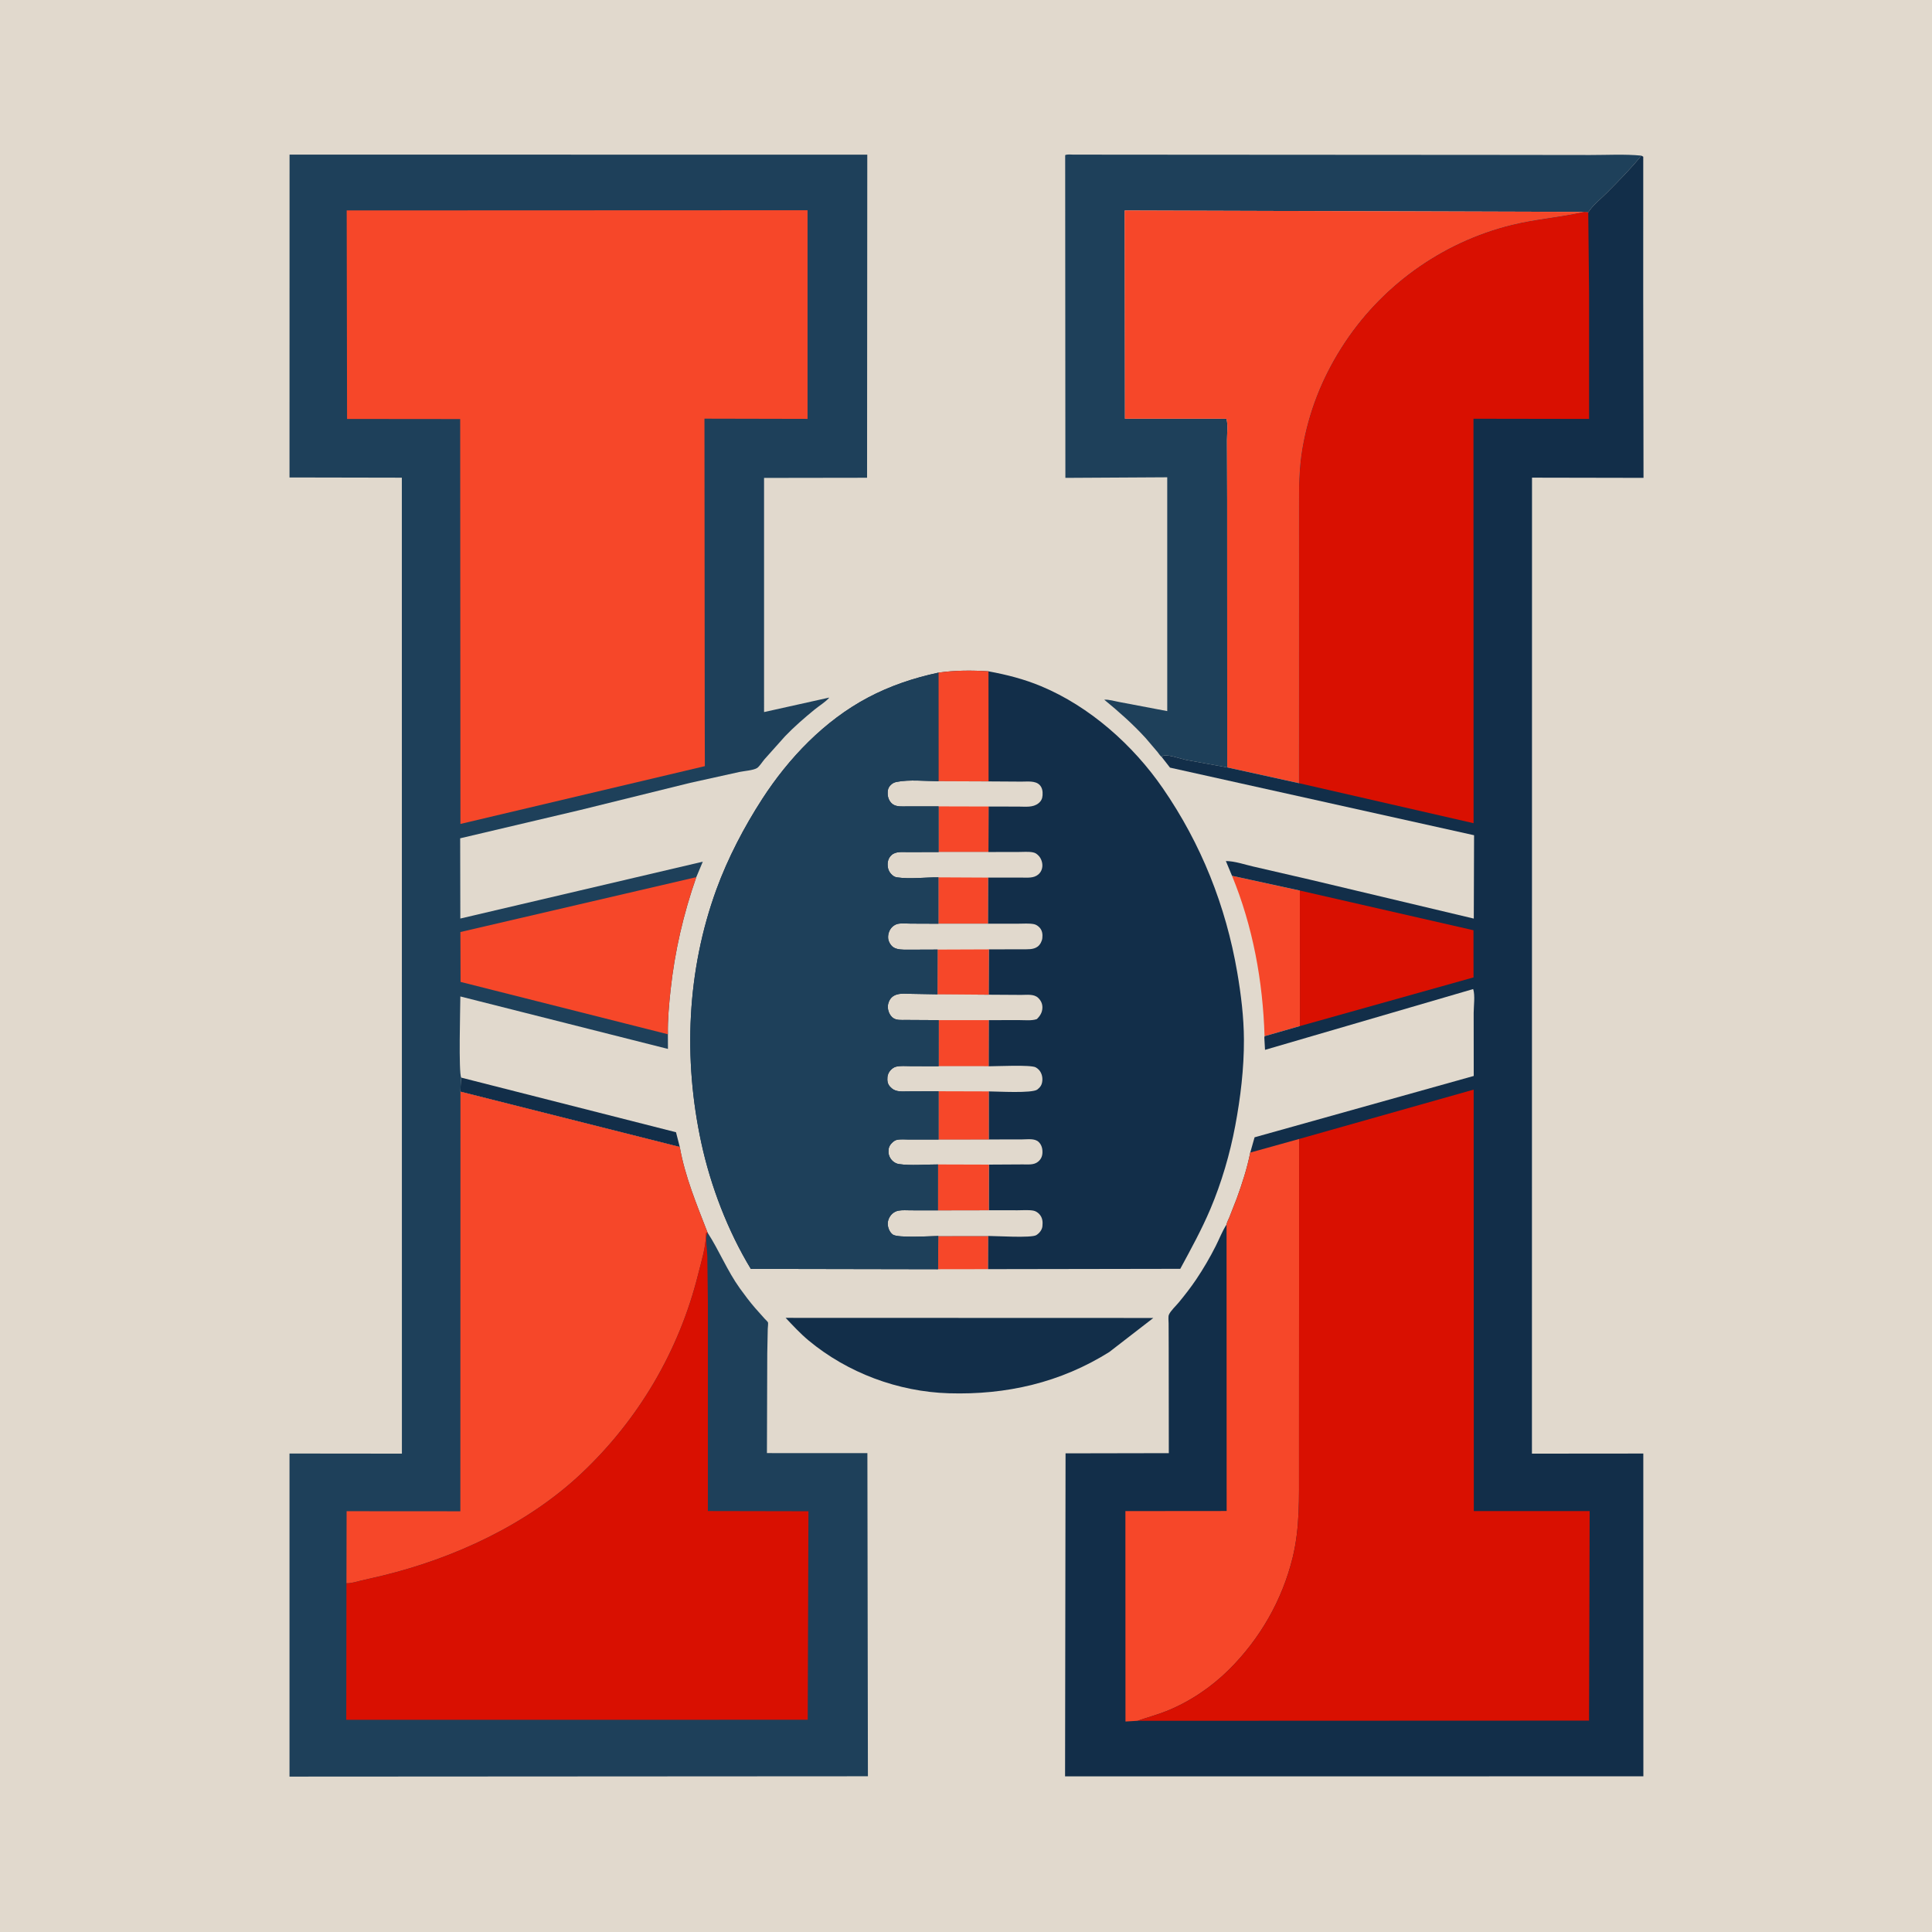 <svg version="1.1" xmlns="http://www.w3.org/2000/svg" style="display: block;" viewBox="0 0 2048 2048" width="1024" height="1024">
<path transform="translate(0,0)" fill="rgb(225,217,205)" d="M -0 -0 L 2048 0 L 2048 2048 L -0 2048 L -0 -0 z"/>
<path transform="translate(0,0)" fill="rgb(246,71,41)" d="M 994.626 1310.22 L 1047.55 1310.15 L 1047.39 1345.35 L 994.31 1345.43 L 994.626 1310.22 z"/>
<path transform="translate(0,0)" fill="rgb(18,46,73)" d="M 488.945 1142.33 L 716.595 1200.22 L 720.586 1215.84 L 488.104 1157.22 C 488.107 1157.22 488.312 1145.17 488.945 1142.33 z"/>
<path transform="translate(0,0)" fill="rgb(246,71,41)" d="M 1305.99 928.378 L 1377.91 944.033 L 1377.96 1087.67 L 1340.48 1098.41 C 1338.72 1040.44 1328.15 982.126 1305.99 928.378 z"/>
<path transform="translate(0,0)" fill="rgb(18,46,73)" d="M 832.813 1396.98 L 1222.58 1397.1 L 1175.96 1433.14 C 1124.12 1465.72 1066.6 1478.79 1005.74 1476.93 C 952.051 1475.29 898.423 1455.26 857.146 1420.96 C 848.428 1413.71 840.588 1405.22 832.813 1396.98 z"/>
<path transform="translate(0,0)" fill="rgb(30,64,90)" d="M 1231.24 802.156 C 1230.2 801.733 1227.81 798.123 1227.02 797.16 L 1214.43 782.37 C 1200.85 767.503 1186.11 754.486 1170.57 741.727 C 1175.19 741.259 1181.89 743.374 1186.56 744.176 L 1237.33 753.801 L 1237.32 505.946 L 1129.35 506.564 L 1129.13 164.47 C 1131.3 163.325 1135.06 163.899 1137.51 163.899 L 1157.42 163.915 L 1251.18 163.986 L 1582.04 164.187 L 1685.76 164.31 C 1703.56 164.341 1722.24 163.225 1739.89 164.974 C 1728.58 178.982 1716.16 191.453 1703.5 204.217 C 1697.26 210.509 1688.26 217.613 1683.61 225.082 L 1679.42 224.633 L 1192.19 223.125 L 1192.49 443.832 L 1299.96 443.873 C 1302.03 449.36 1300.61 460.434 1300.64 466.737 L 1300.84 529.209 L 1300.91 813.483 L 1257.08 805.5 C 1250.93 804.15 1240.1 800.132 1234 800.909 C 1233 801.037 1232.16 801.74 1231.24 802.156 z"/>
<path transform="translate(0,0)" fill="rgb(246,71,41)" d="M 1300.91 813.483 L 1300.84 529.209 L 1300.64 466.737 C 1300.61 460.434 1302.03 449.36 1299.96 443.873 L 1192.49 443.832 L 1192.19 223.125 L 1679.42 224.633 C 1654.15 230.419 1628.25 232.224 1602.92 238.424 C 1527.84 256.802 1462.33 304.209 1421.3 369.707 C 1400.73 402.537 1387.37 436.843 1380.71 475.027 C 1376.91 496.819 1376.99 518.032 1376.99 540.031 L 1377.02 607.252 L 1376.97 830.213 L 1300.91 813.483 z"/>
<path transform="translate(0,0)" fill="rgb(18,46,73)" d="M 994.741 713.039 C 1012.38 710.526 1030.08 710.478 1047.83 711.633 C 1067.11 715.177 1085.48 719.847 1103.63 727.416 C 1155.16 748.897 1201.14 789.844 1232.66 835.594 C 1273.29 894.555 1299.42 960.189 1311.52 1030.69 C 1315.54 1054.14 1318.52 1078.38 1318.61 1102.19 C 1318.73 1132.51 1315.01 1163.51 1309.42 1193.27 C 1303.79 1223.25 1294.91 1253.62 1283.01 1281.7 C 1273.74 1303.58 1262.42 1324.14 1251.13 1345.01 L 1047.39 1345.35 L 1047.55 1310.15 L 994.626 1310.22 L 994.31 1345.43 L 795.899 1345.06 C 771.473 1304.7 753.428 1257.57 743.445 1211.59 C 724.127 1122.62 728.106 1028.74 759.431 942.828 C 771.492 909.749 788.859 876.532 807.954 847.012 C 836.07 803.546 873.916 763.936 919.985 739.5 C 943.467 727.044 968.795 718.569 994.741 713.039 z"/>
<path transform="translate(0,0)" fill="rgb(225,217,205)" d="M 1048.13 1282.93 L 1078.59 1282.95 C 1083.85 1282.97 1090.05 1282.41 1095.2 1283.28 C 1097.67 1283.7 1099.94 1285.14 1101.64 1286.94 C 1105.12 1290.61 1105.55 1295.11 1105 1300 C 1104.57 1303.84 1101.7 1307.32 1098.49 1309.3 C 1093.25 1312.53 1055.88 1310.17 1047.55 1310.15 L 994.626 1310.22 C 986.142 1310.32 951.583 1312.57 946.333 1308.66 C 943.109 1306.25 941.202 1301.64 941.059 1297.74 C 940.914 1293.76 942.534 1290.09 945.223 1287.22 C 946.978 1285.34 949.67 1283.87 952.195 1283.38 C 956.404 1282.55 961.585 1283.02 965.901 1283 L 994.246 1283.03 L 1048.13 1282.93 z"/>
<path transform="translate(0,0)" fill="rgb(246,71,41)" d="M 994.741 713.039 C 1012.38 710.526 1030.08 710.478 1047.83 711.633 L 1047.92 828.326 L 994.789 828.102 L 994.741 713.039 z"/>
<path transform="translate(0,0)" fill="rgb(225,217,205)" d="M 994.789 828.102 L 1047.92 828.326 L 1082.73 828.545 C 1088.84 828.6 1097.32 827.333 1101.97 832 C 1104.93 834.966 1105.43 839.043 1105.16 843.022 C 1104.92 846.642 1103.7 849.18 1100.87 851.473 C 1095.05 856.191 1087.1 855.027 1080.06 855.026 L 1047.89 854.945 L 1047.78 903.181 L 994.986 903.169 L 994.97 854.807 L 961.143 854.812 C 956.422 854.823 950.602 855.423 946.5 852.598 C 943.065 850.233 941.199 846.002 940.984 841.98 C 940.78 838.188 941.276 835.088 944.048 832.287 C 945.966 830.35 947.859 829.359 950.552 828.828 C 963.999 826.177 980.96 828.041 994.789 828.102 z"/>
<path transform="translate(0,0)" fill="rgb(246,71,41)" d="M 994.97 854.807 L 1047.89 854.945 L 1047.78 903.181 L 994.986 903.169 L 994.97 854.807 z"/>
<path transform="translate(0,0)" fill="rgb(225,217,205)" d="M 1048.07 1207.88 L 1083.9 1207.8 C 1089.34 1207.8 1096.78 1206.52 1101 1210.5 C 1104.27 1213.59 1105.27 1217.93 1105.01 1222.29 C 1104.78 1226.19 1103.27 1229.13 1100.23 1231.59 C 1095.85 1235.14 1089.45 1234.29 1084.11 1234.33 L 1048.2 1234.53 L 1048.13 1282.93 L 994.246 1283.03 L 994.28 1234.37 C 981.113 1234.29 965.589 1235.87 952.678 1233.94 C 950.427 1233.61 947.94 1232.27 946.275 1230.72 C 943.572 1228.19 941.937 1224.85 941.821 1221.14 C 941.703 1217.4 942.527 1214.68 945.115 1211.95 C 946.565 1210.43 948.353 1208.88 950.441 1208.36 C 954.351 1207.38 959.82 1207.97 963.905 1207.96 L 994.952 1207.96 L 1048.07 1207.88 z"/>
<path transform="translate(0,0)" fill="rgb(246,71,41)" d="M 994.28 1234.37 L 1048.2 1234.53 L 1048.13 1282.93 L 994.246 1283.03 L 994.28 1234.37 z"/>
<path transform="translate(0,0)" fill="rgb(225,217,205)" d="M 994.986 903.169 L 1047.78 903.181 L 1079.68 903.131 C 1084.45 903.141 1090.22 902.584 1094.87 903.514 C 1097.58 904.059 1098.93 905.055 1100.83 906.952 C 1103.47 909.587 1105.04 913.866 1104.96 917.579 C 1104.89 921.263 1103.48 924.562 1100.66 926.967 C 1095.74 931.151 1089.09 930.25 1083.02 930.294 L 1047.33 930.288 L 1047.21 979.149 L 994.79 979.174 L 994.793 930.028 C 980.798 929.93 964.718 932.034 951 930.069 C 948.72 929.742 947.269 928.945 945.606 927.418 C 942.308 924.389 940.923 920.802 940.933 916.368 C 940.942 912.449 942.125 909.137 945.039 906.437 C 949.568 902.24 956.822 903.311 962.55 903.267 L 994.986 903.169 z"/>
<path transform="translate(0,0)" fill="rgb(246,71,41)" d="M 994.793 930.028 L 1047.33 930.288 L 1047.21 979.149 L 994.79 979.174 L 994.793 930.028 z"/>
<path transform="translate(0,0)" fill="rgb(225,217,205)" d="M 995.063 1081.38 L 960.181 1081.18 C 955.661 1081.15 949.92 1081.81 946.24 1078.73 C 942.833 1075.88 941.013 1071.16 941.156 1066.77 C 941.267 1063.38 942.936 1059.32 945.5 1057.04 C 951.04 1052.11 959.489 1053.43 966.367 1053.52 L 993.771 1054 L 1048.01 1054.43 L 1082.59 1054.64 C 1088.44 1054.68 1095.94 1053.43 1100.47 1057.75 C 1103.45 1060.6 1105.07 1063.97 1104.99 1068.15 C 1104.89 1073.18 1102.61 1076.85 1099.12 1080.27 C 1093.68 1082.2 1086.58 1081.35 1080.84 1081.36 L 1048.06 1081.38 L 1047.97 1130.31 L 995.026 1130.25 L 995.063 1081.38 z"/>
<path transform="translate(0,0)" fill="rgb(246,71,41)" d="M 995.063 1081.38 L 1048.06 1081.38 L 1047.97 1130.31 L 995.026 1130.25 L 995.063 1081.38 z"/>
<path transform="translate(0,0)" fill="rgb(225,217,205)" d="M 994.79 979.174 L 1047.21 979.149 L 1079.48 979.149 C 1084.78 979.157 1090.89 978.594 1096.07 979.646 C 1098.35 980.108 1100.38 981.548 1101.96 983.211 C 1104.85 986.26 1105.39 990.437 1104.91 994.5 C 1104.52 997.78 1102.61 1001.48 1099.93 1003.46 C 1095.39 1006.82 1089.39 1006.21 1084.05 1006.28 L 1048.17 1006.38 L 1048.01 1054.43 L 993.771 1054 L 993.9 1006.59 L 962.095 1006.71 C 957.283 1006.7 950.899 1006.89 946.801 1004 C 943.969 1002 941.705 997.961 941.456 994.5 C 941.145 990.181 942.676 985.674 945.778 982.612 C 947.185 981.224 949.526 979.805 951.47 979.375 C 955.562 978.471 961.051 979.059 965.285 979.055 L 994.79 979.174 z"/>
<path transform="translate(0,0)" fill="rgb(246,71,41)" d="M 993.9 1006.59 L 1048.17 1006.38 L 1048.01 1054.43 L 993.771 1054 L 993.9 1006.59 z"/>
<path transform="translate(0,0)" fill="rgb(225,217,205)" d="M 995.026 1130.25 L 1047.97 1130.31 C 1056.8 1130.3 1091.81 1128.54 1097.74 1131.34 C 1098.76 1131.82 1100.33 1133.04 1101.13 1133.9 C 1104.12 1137.11 1105.29 1141.38 1104.9 1145.67 C 1104.53 1149.83 1102.93 1152.39 1099.65 1154.93 C 1094.15 1159.19 1057.17 1156.97 1048.08 1156.92 L 1048.07 1207.88 L 994.952 1207.96 L 994.963 1156.77 L 962.412 1156.91 C 956.692 1156.92 950.096 1157.74 945.417 1153.77 C 942.286 1151.11 940.803 1148.71 940.632 1144.52 C 940.471 1140.59 941.5 1137.13 944.249 1134.25 C 945.736 1132.69 947.576 1131.36 949.681 1130.78 C 954.267 1129.54 960.357 1130.17 965.158 1130.16 L 995.026 1130.25 z"/>
<path transform="translate(0,0)" fill="rgb(246,71,41)" d="M 994.963 1156.77 L 1048.08 1156.92 L 1048.07 1207.88 L 994.952 1207.96 L 994.963 1156.77 z"/>
<path transform="translate(0,0)" fill="rgb(30,64,90)" d="M 994.31 1345.43 L 795.899 1345.06 C 771.473 1304.7 753.428 1257.57 743.445 1211.59 C 724.127 1122.62 728.106 1028.74 759.431 942.828 C 771.492 909.749 788.859 876.532 807.954 847.012 C 836.07 803.546 873.916 763.936 919.985 739.5 C 943.467 727.044 968.795 718.569 994.741 713.039 L 994.789 828.102 C 980.96 828.041 963.999 826.177 950.552 828.828 C 947.859 829.359 945.966 830.35 944.048 832.287 C 941.276 835.088 940.78 838.188 940.984 841.98 C 941.199 846.002 943.065 850.233 946.5 852.598 C 950.602 855.423 956.422 854.823 961.143 854.812 L 994.97 854.807 L 994.986 903.169 L 962.55 903.267 C 956.822 903.311 949.568 902.24 945.039 906.437 C 942.125 909.137 940.942 912.449 940.933 916.368 C 940.923 920.802 942.308 924.389 945.606 927.418 C 947.269 928.945 948.72 929.742 951 930.069 C 964.718 932.034 980.798 929.93 994.793 930.028 L 994.79 979.174 L 965.285 979.055 C 961.051 979.059 955.562 978.471 951.47 979.375 C 949.526 979.805 947.185 981.224 945.778 982.612 C 942.676 985.674 941.145 990.181 941.456 994.5 C 941.705 997.961 943.969 1002 946.801 1004 C 950.899 1006.89 957.283 1006.7 962.095 1006.71 L 993.9 1006.59 L 993.771 1054 L 966.367 1053.52 C 959.489 1053.43 951.04 1052.11 945.5 1057.04 C 942.936 1059.32 941.267 1063.38 941.156 1066.77 C 941.013 1071.16 942.833 1075.88 946.24 1078.73 C 949.92 1081.81 955.661 1081.15 960.181 1081.18 L 995.063 1081.38 L 995.026 1130.25 L 965.158 1130.16 C 960.357 1130.17 954.267 1129.54 949.681 1130.78 C 947.576 1131.36 945.736 1132.69 944.249 1134.25 C 941.5 1137.13 940.471 1140.59 940.632 1144.52 C 940.803 1148.71 942.286 1151.11 945.417 1153.77 C 950.096 1157.74 956.692 1156.92 962.412 1156.91 L 994.963 1156.77 L 994.952 1207.96 L 963.905 1207.96 C 959.82 1207.97 954.351 1207.38 950.441 1208.36 C 948.353 1208.88 946.565 1210.43 945.115 1211.95 C 942.527 1214.68 941.703 1217.4 941.821 1221.14 C 941.937 1224.85 943.572 1228.19 946.275 1230.72 C 947.94 1232.27 950.427 1233.61 952.678 1233.94 C 965.589 1235.87 981.113 1234.29 994.28 1234.37 L 994.246 1283.03 L 965.901 1283 C 961.585 1283.02 956.404 1282.55 952.195 1283.38 C 949.67 1283.87 946.978 1285.34 945.223 1287.22 C 942.534 1290.09 940.914 1293.76 941.059 1297.74 C 941.202 1301.64 943.109 1306.25 946.333 1308.66 C 951.583 1312.57 986.142 1310.32 994.626 1310.22 L 994.31 1345.43 z"/>
<path transform="translate(0,0)" fill="rgb(18,46,73)" d="M 1739.89 164.974 L 1741.92 166.123 L 1741.88 311.527 L 1742.19 506.555 L 1623.99 506.326 L 1623.91 1540.92 L 1741.97 1540.82 L 1742.04 1882.97 L 1129.01 1883.03 L 1129.53 1540.61 L 1238.99 1540.4 L 1238.87 1429.38 L 1238.78 1402.87 C 1238.77 1400.53 1238.2 1395.75 1239.07 1393.69 C 1240.83 1389.53 1246.75 1384.06 1249.7 1380.46 C 1256.12 1372.64 1262.31 1364.72 1267.97 1356.31 C 1275.57 1345.02 1282.53 1333.11 1288.67 1320.96 C 1292.46 1313.49 1295.66 1305.01 1300.2 1298.02 C 1300.38 1296.05 1302.31 1292.58 1303.11 1290.57 L 1310.98 1270.46 C 1316.72 1254.73 1322.07 1238.2 1325.32 1221.77 L 1329.9 1205.59 L 1562.22 1140.56 L 1562.15 1073.82 C 1562.16 1066.55 1563.81 1055.08 1561.63 1048.44 L 1340.97 1112.89 L 1340.24 1099.85 L 1340.48 1098.41 L 1377.96 1087.67 L 1377.91 944.033 L 1305.99 928.378 L 1299.47 912.742 C 1308.71 912.751 1319.32 916.464 1328.39 918.535 L 1388.5 932.42 L 1562.28 973.743 L 1562.58 885.379 L 1240.24 813.716 L 1231.24 802.156 C 1232.16 801.74 1233 801.037 1234 800.909 C 1240.1 800.132 1250.93 804.15 1257.08 805.5 L 1300.91 813.483 L 1376.97 830.213 L 1377.02 607.252 L 1376.99 540.031 C 1376.99 518.032 1376.91 496.819 1380.71 475.027 C 1387.37 436.843 1400.73 402.537 1421.3 369.707 C 1462.33 304.209 1527.84 256.802 1602.92 238.424 C 1628.25 232.224 1654.15 230.419 1679.42 224.633 L 1683.61 225.082 C 1688.26 217.613 1697.26 210.509 1703.5 204.217 C 1716.16 191.453 1728.58 178.982 1739.89 164.974 z"/>
<path transform="translate(0,0)" fill="rgb(217,16,1)" d="M 1377.91 944.033 L 1561.95 986.106 L 1562 1036.09 L 1377.96 1087.67 L 1377.91 944.033 z"/>
<path transform="translate(0,0)" fill="rgb(246,71,41)" d="M 1325.32 1221.77 L 1377.15 1207.35 L 1377.03 1470.44 L 1377.01 1555.06 C 1376.96 1587.34 1378.03 1619.28 1370.31 1650.89 C 1359.26 1696.16 1335.71 1737.19 1302.7 1769.95 C 1284.17 1788.34 1261.52 1803.66 1237.3 1813.51 C 1226.97 1817.71 1216.35 1820.49 1205.87 1824.11 L 1193.05 1824.89 L 1192.97 1601.82 L 1300.29 1601.72 L 1300.2 1298.02 C 1300.38 1296.05 1302.31 1292.58 1303.11 1290.57 L 1310.98 1270.46 C 1316.72 1254.73 1322.07 1238.2 1325.32 1221.77 z"/>
<path transform="translate(0,0)" fill="rgb(217,16,1)" d="M 1679.42 224.633 L 1683.61 225.082 L 1684.49 310.872 L 1684.5 444.083 L 1561.94 443.885 L 1562.06 872.629 L 1376.97 830.213 L 1377.02 607.252 L 1376.99 540.031 C 1376.99 518.032 1376.91 496.819 1380.71 475.027 C 1387.37 436.843 1400.73 402.537 1421.3 369.707 C 1462.33 304.209 1527.84 256.802 1602.92 238.424 C 1628.25 232.224 1654.15 230.419 1679.42 224.633 z"/>
<path transform="translate(0,0)" fill="rgb(217,16,1)" d="M 1377.15 1207.35 L 1562.14 1155.04 L 1562.3 1601.79 L 1685.09 1601.83 L 1684.46 1823.92 L 1205.87 1824.11 C 1216.35 1820.49 1226.97 1817.71 1237.3 1813.51 C 1261.52 1803.66 1284.17 1788.34 1302.7 1769.95 C 1335.71 1737.19 1359.26 1696.16 1370.31 1650.89 C 1378.03 1619.28 1376.96 1587.34 1377.01 1555.06 L 1377.03 1470.44 L 1377.15 1207.35 z"/>
<path transform="translate(0,0)" fill="rgb(30,64,90)" d="M 750.018 1306.58 C 762.481 1325.77 770.892 1347.13 784.448 1365.95 C 789.486 1372.94 794.781 1379.97 800.413 1386.5 L 810.499 1397.82 C 811.32 1398.73 813.57 1400.73 814.03 1401.72 C 814.513 1402.77 813.888 1407.03 813.852 1408.52 L 813.328 1434.76 L 812.98 1540.34 L 919.469 1540.39 L 920.027 1882.92 L 306.885 1883.27 L 306.891 1540.8 L 426.035 1540.92 L 425.974 506.361 L 306.888 506.13 L 306.941 163.873 L 919.356 163.976 L 919.132 506.442 L 809.926 506.604 L 809.936 754.83 L 877.861 739.713 L 878.876 739.457 L 878.64 740.008 C 874.634 744.417 868.081 748.401 863.386 752.254 C 852.629 761.083 841.83 770.396 832.205 780.454 L 810.364 804.893 C 808.424 807.168 804.835 812.735 802.469 814.193 C 798.55 816.607 788.695 817.297 784 818.281 L 731.738 829.828 L 615.434 858.549 L 487.803 888.637 L 487.966 973.7 L 744.989 913.425 L 738.087 929.822 C 724.47 968.775 715.237 1008.53 710.829 1049.55 C 709.177 1064.93 707.684 1080.91 707.997 1096.36 L 708.059 1111.91 L 487.986 1056.28 C 487.954 1067.8 485.966 1137.77 488.945 1142.33 C 488.312 1145.17 488.107 1157.22 488.104 1157.22 L 720.586 1215.84 C 726.096 1247.19 738.472 1276.61 749.852 1306.11 L 750.018 1306.58 z"/>
<path transform="translate(0,0)" fill="rgb(246,71,41)" d="M 738.087 929.822 C 724.47 968.775 715.237 1008.53 710.829 1049.55 C 709.177 1064.93 707.684 1080.91 707.997 1096.36 L 488.21 1040.86 L 488.033 987.985 L 738.087 929.822 z"/>
<path transform="translate(0,0)" fill="rgb(246,71,41)" d="M 488.104 1157.22 L 720.586 1215.84 C 726.096 1247.19 738.472 1276.61 749.852 1306.11 L 748.474 1307.13 L 748.452 1308.35 C 748.11 1322.57 743.391 1337.39 739.961 1351.14 C 719.803 1431.99 676.882 1504.84 616.252 1561.95 C 558.77 1616.1 481.504 1651.73 405.344 1670.26 L 382.605 1675.53 C 378.092 1676.61 372.89 1678.3 368.286 1678.33 L 367.247 1678.27 L 367.417 1601.93 L 487.985 1602.01 L 488.104 1157.22 z"/>
<path transform="translate(0,0)" fill="rgb(217,16,1)" d="M 367.247 1678.27 L 368.286 1678.33 C 372.89 1678.3 378.092 1676.61 382.605 1675.53 L 405.344 1670.26 C 481.504 1651.73 558.77 1616.1 616.252 1561.95 C 676.882 1504.84 719.803 1431.99 739.961 1351.14 C 743.391 1337.39 748.11 1322.57 748.452 1308.35 L 748.474 1307.13 L 749.852 1306.11 L 750.018 1306.58 L 749.478 1308.03 C 747.572 1313.66 749.606 1325.13 749.782 1331.38 L 750.405 1382.82 L 750.365 1601.77 L 856.983 1601.98 L 856.206 1823.01 L 367.063 1823.06 L 367.247 1678.27 z"/>
<path transform="translate(0,0)" fill="rgb(246,71,41)" d="M 367.506 223.067 L 856.043 222.867 L 856.04 444.04 L 746.76 443.797 L 747.047 763.5 L 747.171 812.155 L 488.072 873.413 L 487.808 444.217 L 367.901 444.098 L 367.506 223.067 z"/>
</svg>
